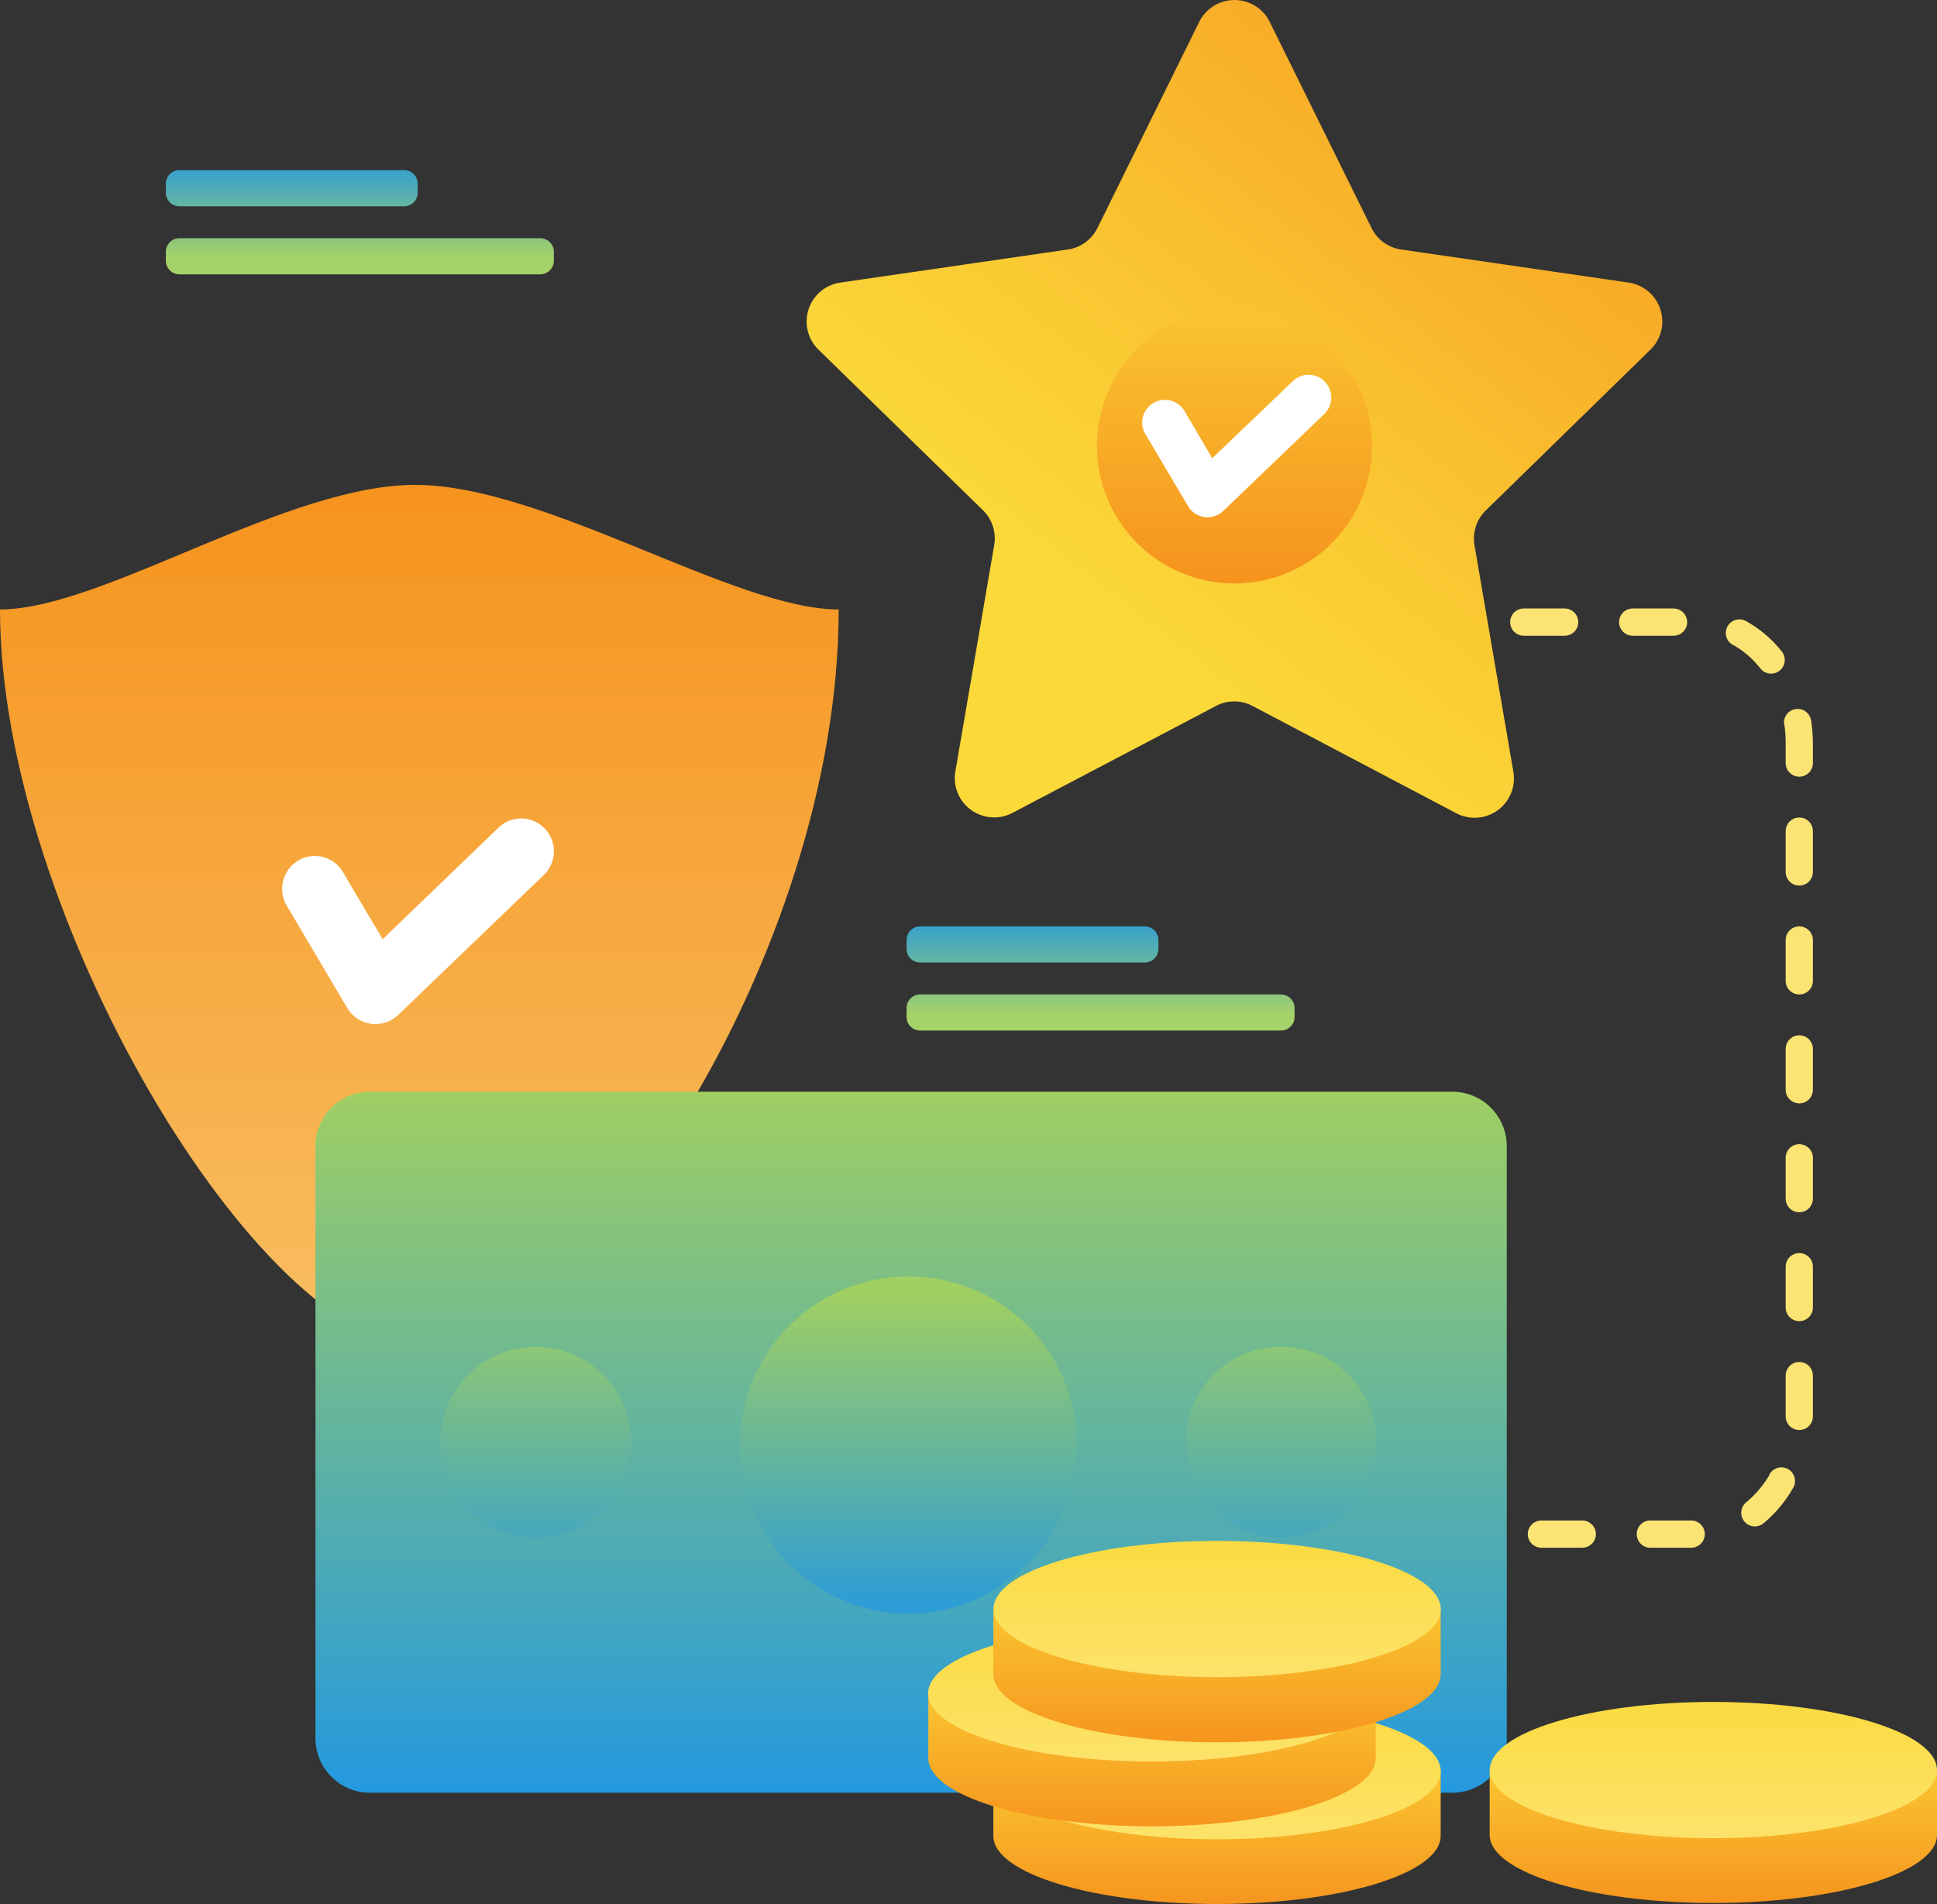 <svg viewBox="0 0 284.54 279.78" xmlns="http://www.w3.org/2000/svg" xmlns:xlink="http://www.w3.org/1999/xlink"><rect x="0" y="0" width="284.54" height="279.78" fill="#333333" stroke="none"/><filter id="a" color-interpolation-filters="sRGB" filterUnits="userSpaceOnUse" height="32766" width="49.44" x="11.71" y="-8322.41"><feFlood flood-color="#fff" result="bg"/><feBlend in="SourceGraphic" in2="bg"/></filter><mask id="b" height="32766" maskUnits="userSpaceOnUse" width="49.44" x="11.71" y="-8322.41"><g filter="url(#a)"/></mask><linearGradient id="c" gradientTransform="matrix(58.18 0 0 -118.77 6742.22 64273.89)" gradientUnits="userSpaceOnUse" x1="-115.25" x2="-115.25" y1="540.73" y2="539.38"><stop offset="0" stop-color="#242424"/><stop offset="1" stop-color="#fff"/></linearGradient><filter id="d" color-interpolation-filters="sRGB" filterUnits="userSpaceOnUse" height="32766" width="49.44" x="61.14" y="-8322.41"><feFlood flood-color="#fff" result="bg"/><feBlend in="SourceGraphic" in2="bg"/></filter><mask id="e" height="32766" maskUnits="userSpaceOnUse" width="49.44" x="61.14" y="-8322.41"><g filter="url(#d)"/></mask><linearGradient id="f" gradientTransform="matrix(58.18 0 0 -118.77 6800.4 64273.89)" x1="-115.4" x2="-115.4" xlink:href="#c" y1="541.24" y2="539.61"/><filter id="g" color-interpolation-filters="sRGB" filterUnits="userSpaceOnUse" height="32766" width="159.02" x="54.33" y="-8322.41"><feFlood flood-color="#fff" result="bg"/><feBlend in="SourceGraphic" in2="bg"/></filter><mask id="h" height="32766" maskUnits="userSpaceOnUse" width="159.02" x="54.33" y="-8322.41"><g filter="url(#g)"/></mask><linearGradient id="i" gradientTransform="matrix(159.02 0 0 -87.03 18696.95 47247.31)" x1="-116.74" x2="-116.74" xlink:href="#c" y1="541.57" y2="539.45"/><linearGradient id="j" gradientTransform="matrix(145 0 0 -148.93 16943.92 80647.8)" gradientUnits="userSpaceOnUse" x1="-116.43" x2="-116.43" y1="541.04" y2="540.19"><stop offset="0" stop-color="#f6931d"/><stop offset="1" stop-color="#f8be61"/></linearGradient><filter id="k" color-interpolation-filters="sRGB" filterUnits="userSpaceOnUse" height="100.91" width="49.44" x="11.71" y="84.57"><feFlood flood-color="#fff" result="bg"/><feBlend in="SourceGraphic" in2="bg"/></filter><mask id="l" height="100.91" maskUnits="userSpaceOnUse" width="49.44" x="11.71" y="84.57"><g filter="url(#k)" mask="url(#b)"><path d="m11.71 98.49c12.22 0 34.12-13.61 49.43-13.92v100.91c-14.44 0-49.43-48.41-49.43-86.99z" fill="url(#c)"/></g></mask><linearGradient id="m" gradientTransform="matrix(58.18 0 0 -118.77 6742.22 64273.89)" gradientUnits="userSpaceOnUse" x1="-115.25" x2="-115.25" y1="540.73" y2="539.38"><stop offset="0" stop-color="#fef7d7"/><stop offset="1" stop-color="#fffced"/></linearGradient><filter id="n" color-interpolation-filters="sRGB" filterUnits="userSpaceOnUse" height="100.91" width="49.44" x="61.14" y="84.57"><feFlood flood-color="#fff" result="bg"/><feBlend in="SourceGraphic" in2="bg"/></filter><mask id="o" height="100.91" maskUnits="userSpaceOnUse" width="49.44" x="61.14" y="84.57"><g filter="url(#n)" mask="url(#e)"><path d="m110.58 98.49c0 38.58-35 87-49.44 87v-100.92c15.31.31 37.22 13.92 49.44 13.92z" fill="url(#f)"/></g></mask><linearGradient id="p" gradientTransform="matrix(58.18 0 0 -118.77 6800.4 64273.89)" x1="-115.4" x2="-115.4" xlink:href="#m" y1="541.24" y2="539.61"/><linearGradient id="q" gradientTransform="matrix(175 0 0 -103 20569.9 55917.05)" gradientUnits="userSpaceOnUse" x1="-116.78" x2="-116.78" y1="541.33" y2="540.33"><stop offset="0" stop-color="#a0cf62"/><stop offset="1" stop-color="#2499de"/></linearGradient><filter id="r" color-interpolation-filters="sRGB" filterUnits="userSpaceOnUse" height="87.03" width="159.02" x="54.33" y="168.4"><feFlood flood-color="#fff" result="bg"/><feBlend in="SourceGraphic" in2="bg"/></filter><mask id="s" height="87.03" maskUnits="userSpaceOnUse" width="159.02" x="54.33" y="168.4"><g filter="url(#r)" mask="url(#h)"><path d="m213.35 244.38a10.47 10.47 0 0 0 -1.6-.13 9.59 9.59 0 0 0 -9.59 9.58 10.47 10.47 0 0 0 .13 1.6h-136.9a10.47 10.47 0 0 0 .13-1.6 9.58 9.58 0 0 0 -9.59-9.58 10.47 10.47 0 0 0 -1.6.13v-64.94a9.34 9.34 0 0 0 1.6.14 9.58 9.58 0 0 0 9.59-9.58 10.47 10.47 0 0 0 -.13-1.6h136.9a10.47 10.47 0 0 0 -.13 1.6 9.59 9.59 0 0 0 9.59 9.58 9.34 9.34 0 0 0 1.6-.14z" fill="url(#i)"/></g></mask><linearGradient id="t" gradientTransform="matrix(159.02 0 0 -87.03 18696.95 47247.31)" gradientUnits="userSpaceOnUse" x1="-116.74" x2="-116.74" y1="541.57" y2="539.45"><stop offset="0" stop-color="#e8f3d9"/><stop offset="1" stop-color="#f8fcf3"/></linearGradient><linearGradient id="u" gradientTransform="matrix(137.44 0 0 -49.5 16168.92 26873.33)" x1="-116.67" x2="-116.67" xlink:href="#q" y1="539.06" y2="538.06"/><linearGradient id="v" gradientTransform="matrix(65.71 0 0 -20.01 7809.1 10919.28)" gradientUnits="userSpaceOnUse" x1="-116.13" x2="-116.13" y1="533.09" y2="531.66"><stop offset="0" stop-color="#fbd939"/><stop offset="1" stop-color="#f6931d"/></linearGradient><linearGradient id="w" gradientTransform="matrix(65.71 0 0 -20.01 7809.16 10909.62)" gradientUnits="userSpaceOnUse" x1="-116.13" x2="-116.13" y1="532.66" y2="531.66"><stop offset="0" stop-color="#fbdb43"/><stop offset="1" stop-color="#fce36c"/></linearGradient><linearGradient id="x" gradientTransform="matrix(65.71 0 0 -20.01 7799.63 10907.85)" x1="-116.13" x2="-116.13" xlink:href="#v" y1="533.09" y2="531.66"/><linearGradient id="y" gradientTransform="matrix(65.71 0 0 -20.01 7799.57 10898.19)" x1="-116.13" x2="-116.13" xlink:href="#w" y1="532.66" y2="531.66"/><linearGradient id="z" gradientTransform="matrix(65.71 0 0 -20.01 7809.1 10896)" x1="-116.13" x2="-116.13" xlink:href="#v" y1="533.12" y2="531.69"/><linearGradient id="A" gradientTransform="matrix(65.71 0 0 -20.01 7809.16 10885.8)" x1="-116.13" x2="-116.13" xlink:href="#w" y1="532.66" y2="531.66"/><linearGradient id="B" gradientTransform="matrix(65.71 0 0 -20.01 7882.24 10919.67)" x1="-116.13" x2="-116.13" xlink:href="#v" y1="533.12" y2="531.69"/><linearGradient id="C" gradientTransform="matrix(65.71 0 0 -20.01 7882.06 10909.46)" x1="-116.13" x2="-116.13" xlink:href="#w" y1="532.66" y2="531.66"/><linearGradient id="D" gradientTransform="matrix(57 0 0 -15.31 6823.3 8153.32)" gradientUnits="userSpaceOnUse" x1="-116.87" x2="-116.87" y1="523.81" y2="522.81"><stop offset="0" stop-color="#2499de"/><stop offset="1" stop-color="#a5d269"/></linearGradient><linearGradient id="E" x1="-118.78" x2="-118.78" xlink:href="#D" y1="531.07" y2="530.07"/><linearGradient id="F" gradientUnits="userSpaceOnUse" x1="160.78" x2="238.22" y1="93.13" y2="-5.89"><stop offset="0" stop-color="#fbd939"/><stop offset=".24" stop-color="#facd34"/><stop offset=".69" stop-color="#f8ad28"/><stop offset="1" stop-color="#f6931d"/></linearGradient><linearGradient id="G" gradientTransform="matrix(57 0 0 -57 6812.3 30727.01)" x1="-116.33" x2="-116.33" xlink:href="#v" y1="538.58" y2="537.57"/><path d="m123.2 89.55c0 50.72-38.25 108.23-61.6 108.23s-61.6-63.27-61.6-108.23c15.22 0 42.52-18.7 61.6-18.3s46.4 18.3 61.6 18.3z" fill="url(#j)"/><g mask="url(#l)"><path d="m11.71 98.49c12.22 0 34.12-13.61 49.43-13.92v100.91c-14.44 0-49.43-48.41-49.43-86.99z" fill="url(#m)" opacity=".97"/></g><g mask="url(#o)"><path d="m110.58 98.49c0 38.58-35 87-49.44 87v-100.92c15.31.31 37.22 13.92 49.44 13.92z" fill="url(#p)" opacity=".97"/></g><path d="m73.24 121.6a4.78 4.78 0 0 1 6.79.15 4.83 4.83 0 0 1 -.15 6.82l-21.39 20.56a4.81 4.81 0 0 1 -7.46-1l-8.91-15.06a4.84 4.84 0 0 1 1.68-6.62 4.78 4.78 0 0 1 6.58 1.69l5.83 9.86z" fill="#fff"/><path d="m191.84 96.41a4.5 4.5 0 1 1 4.5-4.5 4.49 4.49 0 0 1 -4.5 4.5zm0 3a7.5 7.5 0 1 0 -7.5-7.5 7.5 7.5 0 0 0 7.5 7.5zm0 3a10.5 10.5 0 1 1 10.5-10.5 10.5 10.5 0 0 1 -10.5 10.5zm16-9a2 2 0 0 1 0-4h6a2 2 0 0 1 0 4zm16 0a2 2 0 0 1 0-4h6a2 2 0 0 1 0 4zm16 0a2 2 0 0 1 0-4h6a2 2 0 0 1 0 4zm14.81 1.4a2 2 0 1 1 1.94-3.49 17.54 17.54 0 0 1 5.15 4.41 2 2 0 0 1 -3.14 2.49 13.52 13.52 0 0 0 -3.92-3.41zm7.43 11.58a2 2 0 0 1 3.95-.61 23.61 23.61 0 0 1 .28 3.59v2.75a2 2 0 0 1 -4 0v-2.75a19.64 19.64 0 0 0 -.2-2.98zm.23 15.73a2 2 0 0 1 4 0v6a2 2 0 0 1 -4 0zm0 16a2 2 0 0 1 4 0v6a2 2 0 0 1 -4 0zm0 16a2 2 0 0 1 4 0v6a2 2 0 0 1 -4 0zm0 16a2 2 0 0 1 4 0v6a2 2 0 0 1 -4 0zm0 16a2 2 0 0 1 4 0v6a2 2 0 0 1 -4 0zm0 16a2 2 0 0 1 4 0v5.29.77a2 2 0 1 1 -4-.13c0-.21 0-.42 0-.64zm-2.4 14.56a2 2 0 1 1 3.46 2 18.94 18.94 0 0 1 -4.31 5.14 2 2 0 1 1 -2.54-3.09 15 15 0 0 0 3.42-4.05zm-11.48 6.73a2 2 0 0 1 0 4h-6a2 2 0 0 1 0-4zm-16 0a2 2 0 0 1 0 4h-6a2 2 0 0 1 0-4zm-16 0a2 2 0 0 1 0 4h-6a2 2 0 0 1 0-4zm-16 0a2 2 0 0 1 0 4h-6a2 2 0 0 1 0-4zm-16 0a2 2 0 0 1 0 4h-6a2 2 0 0 1 0-4zm-16 0a2 2 0 0 1 0 4h-2.12a2 2 0 0 1 0-4z" fill="#fce474"/><path d="m54.34 160.41h159a8 8 0 0 1 8 8v87a8 8 0 0 1 -8 8h-159a8 8 0 0 1 -8-8v-87a8 8 0 0 1 8-8z" fill="url(#q)"/><g mask="url(#s)"><path d="m213.35 244.38a10.47 10.47 0 0 0 -1.6-.13 9.59 9.59 0 0 0 -9.59 9.58 10.47 10.47 0 0 0 .13 1.6h-136.9a10.47 10.47 0 0 0 .13-1.6 9.58 9.58 0 0 0 -9.59-9.58 10.47 10.47 0 0 0 -1.6.13v-64.94a9.34 9.34 0 0 0 1.6.14 9.58 9.58 0 0 0 9.59-9.58 10.47 10.47 0 0 0 -.13-1.6h136.9a10.47 10.47 0 0 0 -.13 1.6 9.59 9.59 0 0 0 9.59 9.58 9.34 9.34 0 0 0 1.6-.14z" fill="url(#t)"/></g><path d="m78.7 225.89a14 14 0 1 1 14-14 14 14 0 0 1 -14 14zm109.48 0a14 14 0 1 1 14-14 14 14 0 0 1 -14 14zm-54.74 11.18a24.76 24.76 0 1 1 24.77-24.76 24.77 24.77 0 0 1 -24.77 24.76z" fill="url(#u)"/><path d="m154.57 263c6-2 14.63-3.24 24.22-3.24s18.21 1.24 24.21 3.24v-2.77h8.63v9.53c0 5.53-14.71 10-32.85 10s-32.86-4.48-32.86-10v-9.53h8.64z" fill="url(#v)"/><ellipse cx="178.79" cy="260.24" fill="url(#w)" rx="32.85" ry="10.01"/><path d="m145 251.58c6-2 14.64-3.25 24.22-3.25s18.22 1.25 24.22 3.25v-2.77h8.64v9.53c0 5.52-14.71 10-32.86 10s-32.85-4.48-32.85-10v-9.53h8.63z" fill="url(#x)"/><ellipse cx="169.19" cy="248.81" fill="url(#y)" rx="32.85" ry="10.01"/><path d="m154.57 239.19c6-2 14.63-3.25 24.22-3.25s18.21 1.25 24.21 3.25v-2.77h8.63v9.58c0 5.53-14.71 10-32.85 10s-32.86-4.48-32.86-10v-9.53h8.64z" fill="url(#z)"/><ellipse cx="178.79" cy="236.42" fill="url(#A)" rx="32.85" ry="10.01"/><path d="m227.47 262.85c6-2 14.63-3.24 24.22-3.24s18.21 1.25 24.22 3.24v-2.77h8.63v9.53c0 5.53-14.71 10-32.85 10s-32.86-4.48-32.86-10v-9.53h8.64z" fill="url(#B)"/><ellipse cx="251.69" cy="260.08" fill="url(#C)" rx="32.85" ry="10.01"/><path d="m135.17 136.12h33a2 2 0 0 1 2 2v1.3a2 2 0 0 1 -2 2h-33a2 2 0 0 1 -2-2v-1.3a2 2 0 0 1 2-2zm0 10h53a2 2 0 0 1 2 2v1.3a2 2 0 0 1 -2 2h-53a2 2 0 0 1 -2-2v-1.3a2 2 0 0 1 2-2z" fill="url(#D)"/><path d="m26.36 25h33a2 2 0 0 1 2 2v1.31a2 2 0 0 1 -2 2h-33a2 2 0 0 1 -2-2v-1.31a2 2 0 0 1 2-2zm0 10h53a2 2 0 0 1 2 2v1.31a2 2 0 0 1 -2 2h-53a2 2 0 0 1 -2-2v-1.31a2 2 0 0 1 2-2z" fill="url(#E)"/><path d="m186.52 3.22 14.95 30.28a5.76 5.76 0 0 0 4.35 3.16l33.42 4.86a5.78 5.78 0 0 1 3.2 9.86l-24.18 23.62a5.79 5.79 0 0 0 -1.66 5.12l5.71 33.28a5.78 5.78 0 0 1 -8.39 6.09l-29.92-15.76a5.75 5.75 0 0 0 -5.38 0l-29.89 15.71a5.78 5.78 0 0 1 -8.39-6.09l5.71-33.28a5.79 5.79 0 0 0 -1.63-5.07l-24.18-23.62a5.78 5.78 0 0 1 3.2-9.86l33.42-4.86a5.76 5.76 0 0 0 4.35-3.16l14.95-30.28a5.78 5.78 0 0 1 10.36 0z" fill="url(#F)"/><circle cx="181.34" cy="65.53" fill="url(#G)" r="20.2"/><path d="m189.92 56a3.31 3.31 0 0 1 4.71.1 3.36 3.36 0 0 1 -.1 4.73l-14.84 14.25a3.33 3.33 0 0 1 -5.17-.71l-6.18-10.44a3.34 3.34 0 1 1 5.73-3.42l4 6.82z" fill="#fff"/></svg>